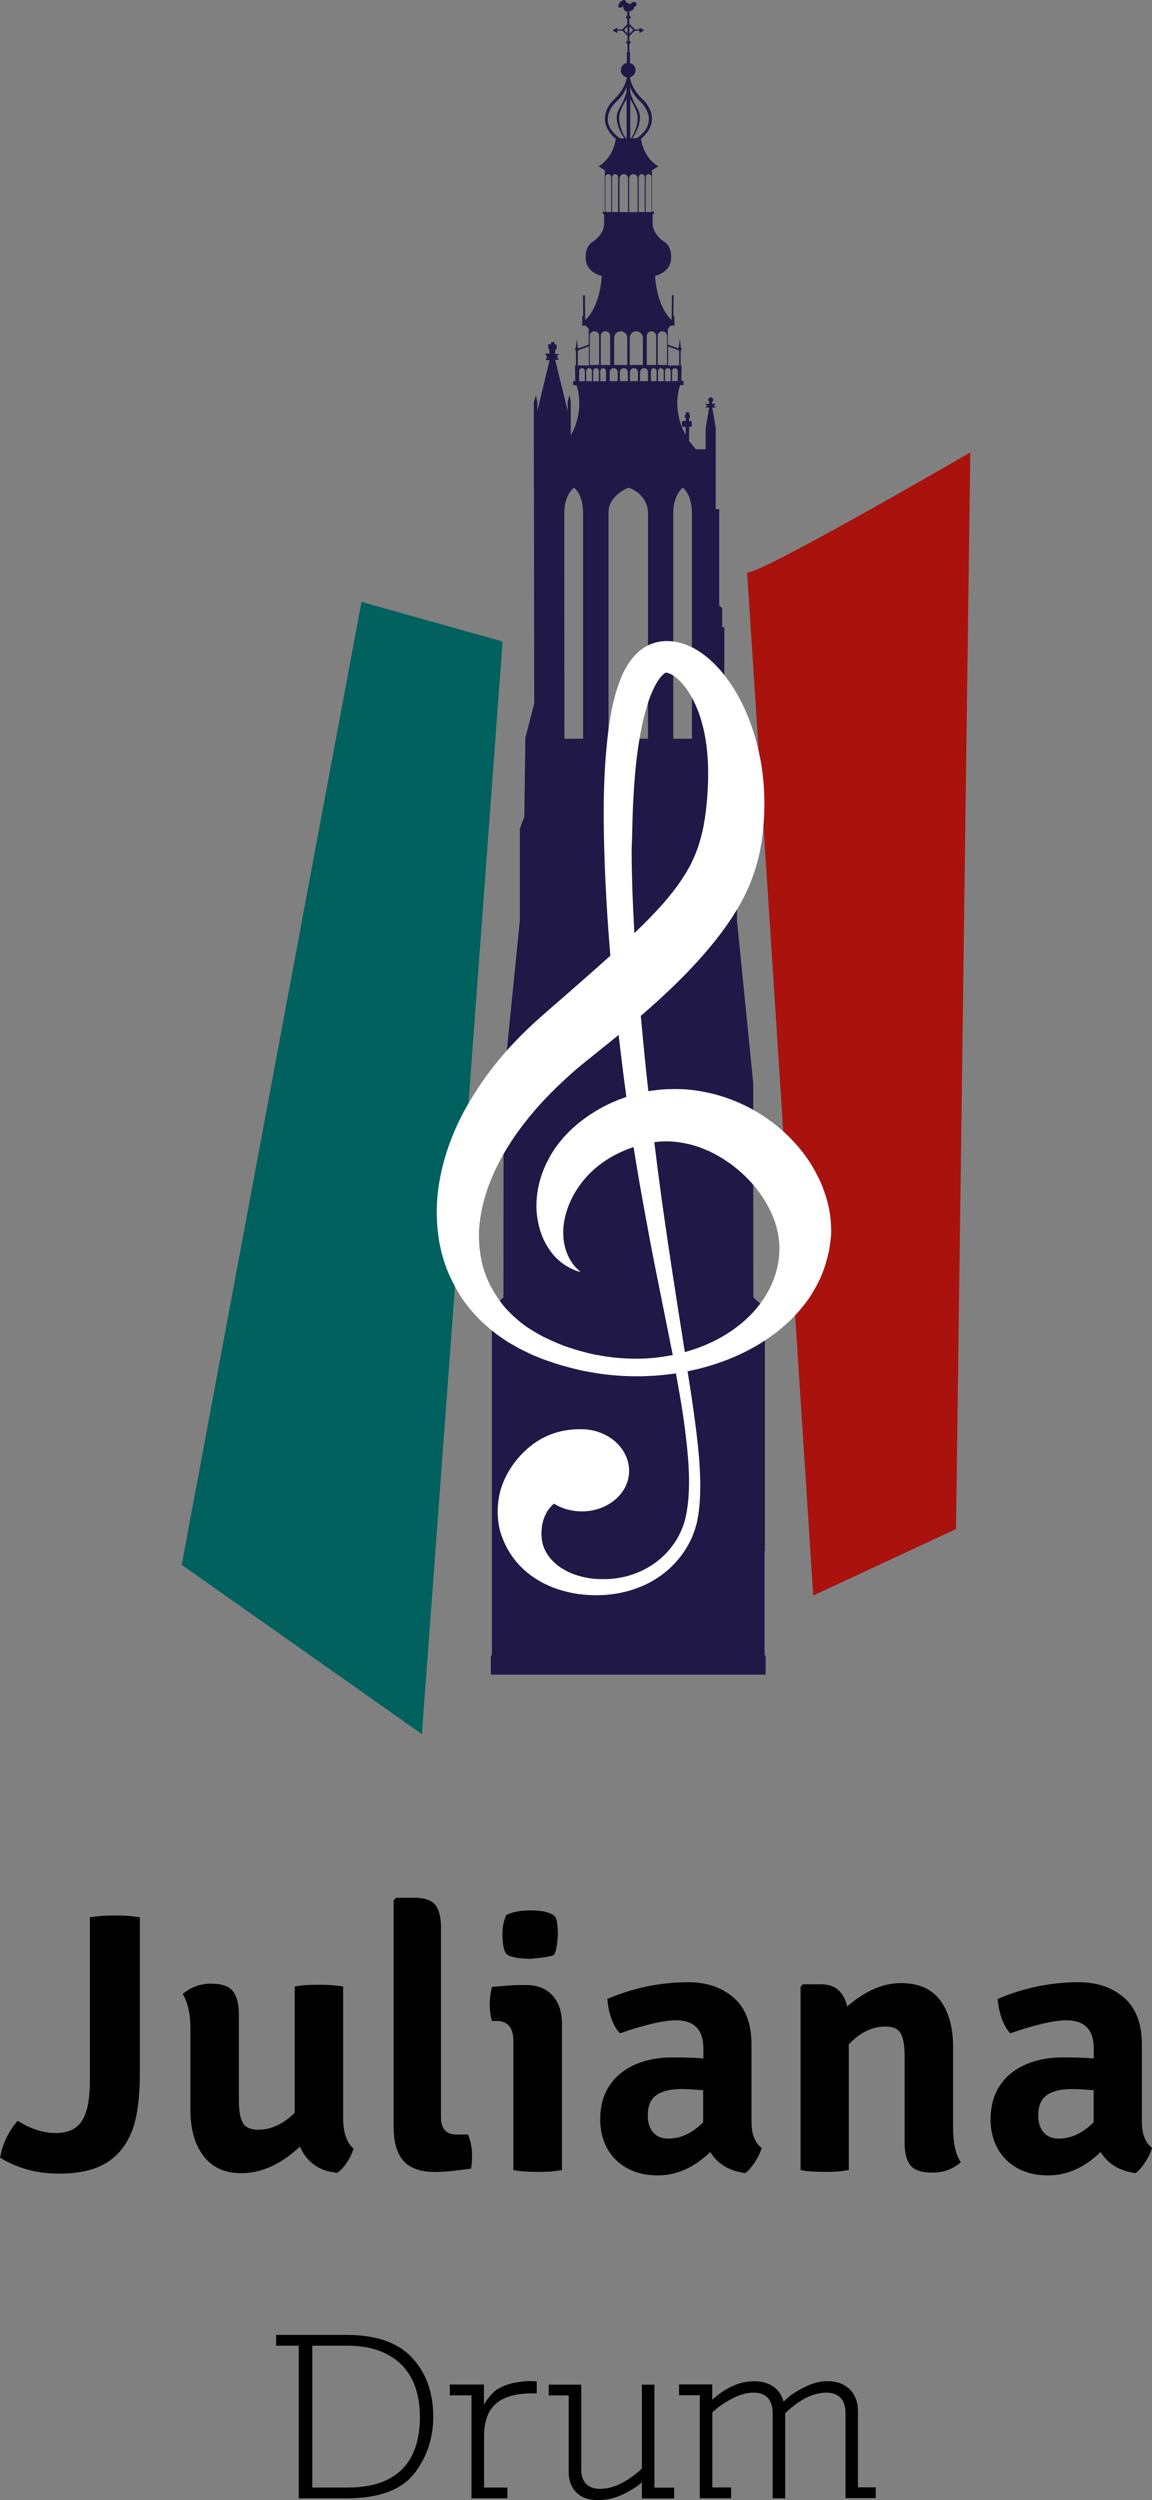 <?xml version="1.0" encoding="utf-8"?>
<!-- Generator: Adobe Illustrator 28.0.0, SVG Export Plug-In . SVG Version: 6.00 Build 0)  -->
<svg version="1.1" id="Laag_1" xmlns="http://www.w3.org/2000/svg" xmlns:xlink="http://www.w3.org/1999/xlink" x="0px" y="0px"
	 viewBox="0 0 105.62 229.12" style="enable-background:new 0 0 105.62 229.12;" xml:space="preserve">
<rect x="0" y="0" width="105.62" height="229.12" fill="#808080" stroke="none"/>
<style type="text/css">
	.st0{fill:#AA120D;}
	.st1{fill:#00615E;}
	.st2{fill:#201846;}
	.st3{fill:#FFFFFF;}
</style>
<g>
	<path class="st0" d="M68.5,52.48c1.32,0.1,20.46-11.02,20.46-11.02l-1.31,98.67l-13.09,6.09L68.5,52.48z"/>
	<polygon class="st1" points="46.08,58.79 38.68,158.92 16.66,143.41 33.14,55.16 	"/>
	<path class="st2" d="M70.13,142.16V120.2l0.08-0.05V120h0.08l-1.22-1.1l-0.01-14.59v-5.01l-0.65-6.54l-0.84-8.38v-8.45l-0.41-1.07
		l-0.1-7.25l-0.65-3.08v-7.05h-0.2v-1.76l-0.27-0.22v-8.84h-0.17h-0.15v-7.45l-0.32-1.86h0.35l-0.21-0.17l0.2-0.17H65.3v-0.25h0.09
		l0-0.23H65.3v-0.11h-0.28v0.11l-0.09-0.01v0.22h0.09v0.27h-0.36l0.18,0.16l-0.18,0.19l0.36-0.02l-0.32,1.92l-0.01,1.91H63.8
		l-0.62-0.75v-1.31l0.24,0.01v-0.53l-0.24,0.01v-0.31l0.08-0.01l-0.01-0.28L63.18,38v-0.22l-0.29-0.01v0.23L62.79,38v0.28h0.09
		l-0.01,0.31l-0.34-0.01v0.52l0.33,0.01v0.75c-0.19-0.32-1.23-2.25-0.51-4.56l0.31-0.01v-0.38l-0.19,0.01l0.02-1.43l-0.09-0.02
		l0.01-1.35c0,0,0.19-0.11,0.01-0.24l-0.09-0.81l-0.1,0.79c0,0-0.04,0.02-0.08,0.05l-0.92-0.33v-1.44l0.26-0.31h0.35l-0.02-0.89
		h-0.08l0.02-1.89H61.6l-0.02,2.27c0,0-1.32-1.01-1.52-4.04c0,0,1.52-0.3,1.47-1.74c0,0,0.1-1.01-0.76-1.47c0,0-0.86-0.58-0.93-1.49
		v-0.98h0.12l0.02-0.2h-0.2V15.6l0.58-0.36c0,0-1.31-0.65-1.59-2.52c0,0,2.07-1.51,0.26-3.52c0,0-1.09-0.91-1.27-2.1V7.08
		c0.29-0.07,0.51-0.34,0.51-0.65s-0.22-0.58-0.51-0.65V4.8h-0.06V4.08l0.16-0.28h-0.16V3.31l0.5-0.5h0.43v0.22l0.44-0.25l-0.44-0.25
		V2.7h-0.42l-0.51-0.51V1.67h0.17l-0.17-0.29V1.03c0.16-0.02,0.42-0.11,0.45-0.41c0,0,0.21,0.01,0.21-0.22s-0.24-0.22-0.24-0.22
		s-0.18,0-0.25,0.14c-0.06,0.15-0.2-0.07-0.44-0.06c0,0-0.02-0.29-0.29-0.25c0,0-0.26,0.06-0.41,0.38c0,0-0.1,0.14,0,0.27
		c0.1,0.12,0.28,0,0.28,0s0.1-0.06,0.13-0.13c0,0-0.04,0.52,0.37,0.52v0.35l-0.16,0.28h0.16v0.55L57.05,2.7h-0.46V2.53l-0.44,0.25
		l0.44,0.25V2.81h0.47l0.47,0.47V3.8h-0.17l0.17,0.29V4.8h-0.06v0.97c-0.31,0.06-0.55,0.33-0.55,0.66c0,0.33,0.24,0.6,0.55,0.66V7.1
		c-0.18,1.19-1.27,2.1-1.27,2.1c-1.8,2.02,0.26,3.52,0.26,3.52c-0.28,1.87-1.59,2.52-1.59,2.52l0.58,0.36v3.81h-0.2l0.02,0.2h0.12
		v0.98c-0.07,0.91-0.93,1.49-0.93,1.49c-0.86,0.46-0.76,1.47-0.76,1.47c-0.05,1.44,1.47,1.74,1.47,1.74
		c-0.2,3.03-1.52,4.04-1.52,4.04l-0.02-2.27h-0.18l0.02,1.89h-0.08l-0.02,0.89h0.35l0.26,0.31v1.43l-0.93,0.34
		c-0.03-0.03-0.07-0.05-0.07-0.05l-0.1-0.79l-0.09,0.81c-0.17,0.12,0.01,0.24,0.01,0.24l0.01,1.35l-0.09,0.02l0.02,1.43l-0.19-0.01
		v0.38l0.31,0.01c0.79,2.53-0.53,4.6-0.53,4.6v-3.13l-0.12-0.57l-0.16,0.58v0.87l-1.15-4.68l0.34-0.01l-0.17-0.26l0.17-0.27h-0.34
		l0.01-0.42h0.12v-0.45h-0.2v-0.22h-0.31v0.2h-0.26l0.01,0.43h0.1v0.43h-0.4l0.19,0.31L50.01,33h0.38l-1.12,4.65v-0.79l-0.14-0.63
		l-0.19,0.65l0.04,27.6l-0.81,3.13l-0.1,7.25l-0.41,1.07v8.45l-0.84,8.38l-0.65,6.54v5.01l-0.01,14.59l-1.22,1.1h0.08v0.15
		l0.08,0.05v21.96v9.5l-0.1,0.12v1.69h9.2h0.45h5.89h1.57h8.09v-1.69l-0.1-0.12V142.16z M57.71,2.4l0.35,0.35L57.71,3.1V2.4z
		 M54.39,34.93V34c0-0.14,0.12-0.26,0.26-0.26s0.26,0.12,0.26,0.26v0.94H54.39z M57.74,33.45v-2.52h0c0.02-0.32,0.28-0.57,0.6-0.57
		c0.32,0,0.58,0.25,0.6,0.57h0v2.52H57.74z M58.49,34.1v0.83h-0.73V34.1c0-0.2,0.16-0.36,0.36-0.36
		C58.33,33.74,58.49,33.9,58.49,34.1z M58.69,34.1c0-0.2,0.16-0.36,0.36-0.36s0.36,0.16,0.36,0.36v0.83h-0.73V34.1z M60.33,34.93V34
		c0-0.14,0.12-0.26,0.26-0.26s0.26,0.12,0.26,0.26v0.94H60.33z M62.59,44.69c0.87,0.65,0.85,2.26,0.85,2.26V67.7h-1.71
		c0,0,0-19.19,0-20.75C61.72,45.39,62.59,44.69,62.59,44.69z M62.14,34.93h-0.52V34c0-0.14,0.12-0.26,0.26-0.26s0.26,0.12,0.26,0.26
		V34.93z M61.26,31.75l0.89,0.32c0.02,0.03,0.06,0.05,0.12,0.08v1.34h-1.01V31.75z M61.49,34v0.94h-0.52V34
		c0-0.14,0.12-0.26,0.26-0.26S61.49,33.85,61.49,34z M60.3,30.79c0-0.24,0.19-0.43,0.43-0.43c0.24,0,0.43,0.19,0.43,0.43v2.66H60.3
		V30.79z M60.2,34.93h-0.52V34c0-0.14,0.12-0.26,0.26-0.26S60.2,33.85,60.2,34V34.93z M60.16,30.79v2.66h-0.86v-2.66
		c0-0.24,0.19-0.43,0.43-0.43C59.96,30.36,60.16,30.55,60.16,30.79z M59.2,16.24c0-0.16,0.12-0.28,0.27-0.28
		c0.15,0,0.27,0.13,0.27,0.28v3.19H59.2V16.24z M58.84,15.96c0.15,0,0.27,0.13,0.27,0.28v3.19h-0.55v-3.19
		C58.57,16.08,58.69,15.96,58.84,15.96z M57.78,7.93c0.2,0.78,1.03,1.48,1.03,1.48c1.77,2-0.46,3.26-0.46,3.26h-0.38
		c0,0,1.15-1.51,0.51-2.66c-0.65-1.14-0.7-1.59-0.7-1.59V7.93z M57.78,9.08c0.76,1.23,0.68,1.71,0.68,1.71
		c0.01,1.02-0.61,1.89-0.61,1.89h-0.06V9.08z M57.68,16.35c0-0.22,0.18-0.39,0.39-0.39c0.22,0,0.39,0.18,0.39,0.39v3.09h-0.78V16.35
		z M59.41,46.95V67.7h-3.62c0,0,0-19.19,0-20.75c0-1.56,1.83-2.26,1.83-2.26C59.45,45.34,59.41,46.95,59.41,46.95z M57.52,33.45
		h-1.21v-2.52h0c0.02-0.32,0.28-0.57,0.6-0.57c0.32,0,0.58,0.25,0.6,0.57h0V33.45z M57.56,34.1v0.83h-0.73V34.1
		c0-0.2,0.16-0.36,0.36-0.36S57.56,33.9,57.56,34.1z M56.63,34.1v0.83h-0.73V34.1c0-0.2,0.16-0.36,0.36-0.36
		C56.47,33.74,56.63,33.9,56.63,34.1z M57.21,2.75l0.32-0.32v0.64L57.21,2.75z M57.58,16.35v3.09h-0.78v-3.09
		c0-0.22,0.18-0.39,0.39-0.39C57.4,15.96,57.58,16.13,57.58,16.35z M57.38,12.67c0,0-0.62-0.87-0.61-1.89c0,0-0.08-0.48,0.68-1.71
		v3.6H57.38z M56.41,9.41c0,0,0.83-0.7,1.03-1.48v0.5c0,0-0.05,0.45-0.7,1.59c-0.65,1.14,0.51,2.66,0.51,2.66h-0.38
		C56.87,12.67,54.63,11.41,56.41,9.41z M56.13,16.24c0-0.16,0.12-0.28,0.27-0.28c0.15,0,0.27,0.13,0.27,0.28v3.19h-0.55V16.24z
		 M55.5,16.24c0-0.16,0.12-0.28,0.27-0.28c0.15,0,0.27,0.13,0.27,0.28v3.19H55.5V16.24z M55.08,30.79c0-0.24,0.19-0.43,0.43-0.43
		c0.24,0,0.43,0.19,0.43,0.43v2.66h-0.86V30.79z M55.04,34c0-0.14,0.12-0.26,0.26-0.26s0.26,0.12,0.26,0.26v0.94h-0.52V34z
		 M54.07,30.79c0-0.24,0.19-0.43,0.43-0.43c0.24,0,0.43,0.19,0.43,0.43v2.66h-0.86V30.79z M54.01,33.74c0.14,0,0.26,0.12,0.26,0.26
		v0.94h-0.52V34C53.75,33.85,53.87,33.74,54.01,33.74z M52.98,32.15c0.07-0.03,0.11-0.06,0.13-0.09l0.88-0.32v1.75h-1.01V32.15z
		 M53.1,34.93V34c0-0.14,0.12-0.26,0.26-0.26s0.26,0.12,0.26,0.26v0.94H53.1z M51.74,46.95c0-1.56,0.87-2.26,0.87-2.26
		c0.87,0.65,0.85,2.26,0.85,2.26V67.7h-1.71C51.74,67.7,51.74,48.52,51.74,46.95z M57.16,144.65c0.28-0.13,0.46-0.2,0.46-0.2
		c0.2,0.06,0.38,0.12,0.55,0.2H57.16z"/>
	<g>
		<g>
			<path class="st3" d="M61.08,61.63c0.01-0.01-0.01-0.01-0.03,0.01C61.07,61.63,61.09,61.63,61.08,61.63z"/>
		</g>
		<g>
			<path class="st3" d="M61.02,61.45c-0.01,0,0,0,0.01,0H61.02z"/>
		</g>
		<g>
			<path class="st3" d="M76.2,112.58c-0.01-0.86-0.14-1.7-0.36-2.51c-0.22-0.81-0.51-1.6-0.9-2.34c-0.38-0.74-0.81-1.45-1.33-2.11
				c-2.03-2.63-5.02-4.61-8.42-5.42c-0.84-0.2-1.71-0.33-2.56-0.38c-0.86-0.03-1.71-0.02-2.53,0.09c-0.22,0.02-0.44,0.06-0.66,0.09
				c-0.25-2.27-0.48-4.57-0.69-6.9c2.45-2.11,4.81-4.36,6.91-7c1.36-1.74,2.63-3.68,3.38-5.84c0.39-1.07,0.65-2.17,0.81-3.25
				c0.08-0.55,0.12-1.06,0.17-1.63l0.04-0.73l0.02-0.81c0.02-2.09-0.24-4.18-0.84-6.24c-0.6-2.05-1.48-4.07-2.98-5.92
				c-0.38-0.46-0.8-0.91-1.29-1.33c-0.5-0.42-1.06-0.83-1.79-1.15c-0.36-0.16-0.77-0.3-1.23-0.38c-0.23-0.04-0.47-0.07-0.73-0.07
				c-0.09,0-0.06-0.01-0.25,0l-0.11,0.01c-0.11,0.01-0.37,0.03-0.48,0.06c-0.56,0.11-1.04,0.33-1.41,0.58
				c-0.37,0.25-0.65,0.52-0.88,0.79c-0.89,1.07-1.24,2.1-1.57,3.1c-0.3,1.01-0.5,1.99-0.65,2.98c-0.55,3.92-0.58,7.75-0.47,11.52
				c0.09,3.31,0.29,6.58,0.56,9.79c-1.33,1.21-2.71,2.4-4.06,3.59c-0.78,0.69-1.56,1.34-2.35,2.05c-0.83,0.73-1.62,1.49-2.37,2.28
				c-1.5,1.58-2.82,3.29-3.91,5.09c-1.11,1.8-1.97,3.7-2.52,5.67c-0.56,1.96-0.82,3.99-0.66,6c0.02,0.5,0.11,1,0.17,1.5
				c0.11,0.49,0.19,0.99,0.35,1.47c0.26,0.97,0.69,1.91,1.17,2.8c0.97,1.8,2.46,3.35,4.18,4.55l0.66,0.44l0.69,0.39
				c0.44,0.27,0.97,0.49,1.44,0.73l0.68,0.28l0.38,0.15l0.37,0.13l0.73,0.25l0.74,0.22c1.99,0.58,4.05,0.9,6.1,0.95
				c1.42,0.04,2.84-0.05,4.22-0.26c0.15,0.82,0.3,1.63,0.43,2.43c0.25,1.43,0.43,2.84,0.58,4.22c0.14,1.38,0.23,2.72,0.18,4.02
				c-0.02,0.65-0.08,1.29-0.18,1.9c-0.03,0.15-0.05,0.32-0.08,0.45l-0.11,0.47c-0.09,0.28-0.17,0.56-0.3,0.84
				c-0.46,1.11-1.22,2.08-2.15,2.83c-0.94,0.74-2.03,1.25-3.16,1.5l-0.43,0.08l-0.11,0.02c-0.01,0-0.05,0.01-0.04,0.01l-0.06,0.01
				l-0.24,0.03c-0.29,0.03-0.55,0.05-0.84,0.05c-0.56,0.01-1.11-0.02-1.63-0.12c-0.52-0.1-1.01-0.24-1.46-0.42
				c-0.44-0.19-0.84-0.42-1.19-0.68c-0.68-0.52-1.14-1.15-1.35-1.78c-0.12-0.31-0.16-0.64-0.18-0.95c-0.01-0.15-0.01-0.31,0-0.46
				l0.02-0.23c0.01,0.07,0,0,0.01,0l0-0.04l0-0.07l0.01-0.14c0.05-0.22,0.11-0.52,0.21-0.76c0.1-0.24,0.21-0.47,0.34-0.66
				c0.17-0.25,0.36-0.45,0.55-0.61c0.72,0.45,1.6,0.71,2.55,0.71c2.4,0,4.34-1.66,4.34-3.71s-1.9-3.78-4.3-3.82
				c-1.71-0.03-3.46,0.39-5.08,1.83c-1.29,1.16-2.32,2.8-2.58,4.55c-0.07,0.44-0.1,0.89-0.09,1.35c0.02,0.47,0.06,0.9,0.18,1.44
				c0.22,0.86,0.66,1.86,1.33,2.73c0.67,0.88,1.6,1.66,2.71,2.22c0.55,0.28,1.14,0.52,1.76,0.68c0.62,0.18,1.26,0.3,1.92,0.36
				c0.66,0.06,1.34,0.07,2.02,0.02c0.33-0.03,0.69-0.07,1.03-0.13l0.23-0.04l0.14-0.03l0.13-0.03l0.51-0.12
				c0.67-0.2,1.33-0.44,1.95-0.77c0.62-0.33,1.2-0.73,1.72-1.18c1.03-0.92,1.85-2.06,2.32-3.33c0.13-0.31,0.22-0.65,0.31-0.98
				l0.09-0.47c0.04-0.19,0.05-0.34,0.08-0.51c0.09-0.66,0.13-1.33,0.14-2.01c0.04-2.7-0.36-5.49-0.77-8.38
				c-0.13-0.83-0.26-1.66-0.39-2.51c2.2-0.44,4.3-1.19,6.17-2.26c1.66-0.95,3.15-2.15,4.3-3.56c0.59-0.7,1.07-1.46,1.47-2.25
				c0.21-0.39,0.37-0.8,0.53-1.21c0.08-0.2,0.14-0.44,0.21-0.66c0.07-0.22,0.14-0.46,0.17-0.62l0.13-0.54l0.1-0.71
				C76.19,113.44,76.22,113.01,76.2,112.58z M61.08,61.63c0.01,0-0.01,0-0.03,0.01C61.07,61.63,61.09,61.62,61.08,61.63z
				 M57.96,76.38c0.02-0.93,0.04-1.86,0.09-2.79c0.02-0.47,0.05-0.93,0.08-1.4c0.09-1.39,0.23-2.79,0.45-4.16
				c0.07-0.46,0.16-0.91,0.25-1.37c0.09-0.45,0.2-0.9,0.31-1.34c0.12-0.44,0.25-0.87,0.4-1.29c0.3-0.82,0.7-1.65,1.16-2.12
				c0.04-0.04,0.07-0.08,0.11-0.11c0.1-0.09,0.19-0.14,0.24-0.16l0.08,0c-0.06,0-0.06,0-0.06,0c0,0,0.01,0,0.01,0c0,0,0.01,0,0,0
				c0.03,0,0.06,0.01,0.11,0.02c0.07,0.02,0.15,0.05,0.24,0.09c0.03,0.01,0.06,0.03,0.1,0.05c0.21,0.1,0.42,0.26,0.63,0.45
				c0.14,0.13,0.28,0.27,0.41,0.42c0.13,0.15,0.26,0.32,0.38,0.48c0.06,0.08,0.12,0.17,0.18,0.26c0.34,0.54,0.63,1.12,0.86,1.72
				c0.39,1.01,0.64,2.1,0.78,3.19c0.17,1.31,0.19,2.66,0.12,4c-0.02,0.45-0.06,0.89-0.1,1.34l-0.07,0.65l-0.1,0.72
				c-0.07,0.4-0.14,0.85-0.24,1.26c-0.2,0.83-0.45,1.63-0.8,2.39c-0.17,0.38-0.36,0.76-0.58,1.13c-0.11,0.19-0.22,0.37-0.34,0.55
				c-0.35,0.55-0.74,1.09-1.17,1.62c-0.14,0.18-0.29,0.35-0.44,0.53c-0.15,0.18-0.3,0.35-0.46,0.53c-0.38,0.42-0.77,0.83-1.18,1.25
				c-0.41,0.41-0.82,0.82-1.25,1.23v0v0c-0.07-1.28-0.13-2.57-0.18-3.86c-0.04-1.29-0.07-2.59-0.07-3.89
				C57.94,77.31,57.95,76.84,57.96,76.38z M71.47,114.15l-0.02,0.55c-0.05,2.33-1.34,4.99-3.86,6.88c-1.33,1.03-2.98,1.83-4.8,2.33
				c-0.72-4.54-1.48-9.33-2.17-14.33c-0.22-1.61-0.43-3.25-0.63-4.91c0.01,0,0.02,0,0.03,0c0.23-0.02,0.45-0.06,0.69-0.06
				c0.92-0.05,1.87,0.08,2.83,0.34c1.91,0.55,3.86,1.77,5.38,3.47c0.75,0.85,1.4,1.82,1.86,2.87c0.23,0.53,0.41,1.07,0.52,1.63
				c0.07,0.28,0.09,0.56,0.13,0.85l0.02,0.21l0.01,0.11L71.47,114.15C71.45,114.23,71.47,114.11,71.47,114.15z M61.2,124.27
				c-1.1,0.19-2.23,0.28-3.38,0.24c-0.69-0.02-1.39-0.07-2.08-0.17c-0.23-0.03-0.46-0.07-0.69-0.11c-0.46-0.07-0.92-0.17-1.37-0.29
				c-0.23-0.06-0.45-0.12-0.67-0.18c-0.22-0.07-0.45-0.13-0.67-0.21l-0.33-0.11l-0.33-0.11l-0.32-0.13l-0.32-0.13l-0.16-0.07
				l-0.16-0.07l-0.3-0.14l-0.66-0.31c-0.38-0.21-0.76-0.42-1.13-0.66c-0.09-0.06-0.18-0.12-0.28-0.18c-0.27-0.19-0.54-0.38-0.79-0.6
				c-0.25-0.21-0.49-0.42-0.72-0.65c-0.38-0.37-0.74-0.77-1.03-1.2c-0.49-0.68-0.91-1.39-1.2-2.15c-0.15-0.38-0.28-0.76-0.38-1.15
				c-0.1-0.39-0.17-0.79-0.22-1.19c-0.02-0.1-0.03-0.2-0.04-0.3c-0.02-0.2-0.03-0.4-0.04-0.61c0-0.1-0.01-0.2-0.02-0.3
				c0.01-0.31,0-0.61,0.02-0.91c0.01-0.1,0.02-0.2,0.03-0.31c0.02-0.2,0.04-0.41,0.07-0.61c0.06-0.41,0.13-0.81,0.23-1.22
				c0.05-0.2,0.1-0.4,0.16-0.6c0.11-0.4,0.24-0.8,0.39-1.2c0.51-1.39,1.22-2.74,2.07-4.04c0.36-0.56,0.76-1.1,1.17-1.64
				c0.28-0.36,0.56-0.71,0.86-1.06c0.15-0.17,0.3-0.35,0.45-0.52c0.77-0.86,1.59-1.68,2.46-2.48c0.17-0.16,0.35-0.32,0.53-0.48
				c0.35-0.32,0.72-0.63,1.09-0.93c0.18-0.15,0.37-0.3,0.56-0.45c0.8-0.65,1.61-1.3,2.42-1.95c0.1-0.08,0.2-0.17,0.3-0.25
				c0.22,1.92,0.45,3.81,0.71,5.68c-0.03,0.01-0.06,0.02-0.1,0.04c-0.03,0.01-0.07,0.02-0.1,0.04l-0.53,0.19
				c-0.08,0.04-0.16,0.07-0.25,0.11c-0.08,0.03-0.16,0.07-0.24,0.1c-0.16,0.07-0.32,0.14-0.48,0.22c-1.73,0.85-3.14,1.95-4.17,3.15
				c-0.28,0.33-0.54,0.66-0.76,1c-0.15,0.22-0.29,0.45-0.41,0.68c-0.13,0.23-0.24,0.45-0.35,0.68c-0.68,1.46-0.9,2.89-0.85,4.14
				c0,0.1,0.01,0.19,0.02,0.28c0.05,0.56,0.16,1.09,0.3,1.57c0.05,0.16,0.1,0.32,0.16,0.47c0.17,0.45,0.39,0.85,0.62,1.21
				c0.08,0.12,0.16,0.23,0.24,0.34c0.36,0.49,0.76,0.84,1.13,1.1c0.29,0.2,0.56,0.35,0.78,0.45c0.13,0.06,0.24,0.11,0.34,0.15
				c0.1,0.03,0.19,0.06,0.25,0.08c0.14,0.04,0.2,0.06,0.2,0.06s-0.05-0.05-0.15-0.14c-0.03-0.02-0.05-0.05-0.08-0.08
				c-0.09-0.08-0.2-0.2-0.32-0.33c-0.08-0.09-0.16-0.2-0.24-0.32c-0.17-0.24-0.33-0.54-0.47-0.89c-0.07-0.18-0.13-0.37-0.18-0.57
				c-0.1-0.4-0.16-0.86-0.15-1.36c0-0.25,0.02-0.51,0.06-0.78c0.02-0.13,0.04-0.27,0.07-0.41c0.03-0.14,0.06-0.28,0.1-0.42
				c0.04-0.14,0.08-0.28,0.13-0.43c0.33-1.01,0.93-2.07,1.81-3.04c0.76-0.83,1.75-1.58,2.94-2.15c0.4-0.19,0.82-0.36,1.26-0.51
				c0.02-0.01,0.05-0.02,0.08-0.02c0.25,1.57,0.51,3.13,0.79,4.66c0.22,1.24,0.45,2.46,0.67,3.67c0.38,2.01,0.78,3.99,1.17,5.92
				c0.08,0.39,0.15,0.77,0.23,1.15c0.23,1.15,0.46,2.28,0.68,3.4c0.02,0.09,0.03,0.17,0.05,0.26
				C61.51,124.21,61.35,124.24,61.2,124.27z"/>
		</g>
	</g>
</g>
<g>
	<path d="M1.62,194.36c1.19,0.75,2.35,1.12,3.48,1.12c1.15,0,1.96-0.38,2.43-1.14c0.47-0.76,0.71-1.96,0.71-3.62v-15.01
		c0.64-0.11,1.4-0.17,2.29-0.17s1.65,0.06,2.29,0.17v14.47c0,1.36-0.11,2.59-0.32,3.7s-0.6,2.06-1.17,2.86
		c-0.57,0.8-1.32,1.41-2.27,1.83c-0.95,0.42-2.17,0.63-3.66,0.63c-2.01,0-3.81-0.49-5.39-1.46C0.22,196.49,0.76,195.36,1.62,194.36z
		"/>
	<path d="M17.46,193.38v-7.42c0-1.4-0.24-2.47-0.71-3.22c0.75-0.63,1.61-0.95,2.59-0.95c0.98,0,1.66,0.23,2.02,0.7
		s0.54,1.16,0.54,2.08v7.9c0,0.97,0.12,1.67,0.37,2.08c0.25,0.42,0.71,0.63,1.39,0.63c1.2,0,2.32-0.52,3.36-1.56v-11.56
		c0.5-0.11,1.23-0.17,2.19-0.17c0.96,0,1.71,0.06,2.25,0.17v12.03c0,1.33,0.32,2.27,0.95,2.81c-0.11,0.41-0.31,0.83-0.59,1.25
		c-0.28,0.43-0.58,0.76-0.9,0.98c-1.65-0.16-2.79-0.96-3.42-2.41c-1.74,1.63-3.54,2.44-5.39,2.44c-1.51,0-2.67-0.53-3.46-1.59
		C17.85,196.52,17.46,195.12,17.46,193.38z"/>
	<path d="M41.86,195.62h1.05c0.25,0.63,0.37,1.24,0.37,1.83c0,0.59-0.03,1.02-0.1,1.29c-1.38,0.2-2.47,0.31-3.29,0.31
		c-1.31,0-2.27-0.33-2.88-1c-0.61-0.67-0.92-1.71-0.92-3.14v-20.75l0.24-0.24h1.7c0.88,0,1.5,0.21,1.86,0.63
		c0.36,0.42,0.54,1.12,0.54,2.12v17.39C40.44,195.1,40.91,195.62,41.86,195.62z"/>
	<path d="M51.52,185.48v13.39c-0.34,0.07-0.7,0.11-1.07,0.14c-0.37,0.02-0.75,0.03-1.14,0.03c-0.38,0-0.76-0.01-1.14-0.03
		s-0.74-0.07-1.1-0.14v-11.8c0-1.24-0.51-1.86-1.53-1.86h-0.44c-0.14-0.5-0.2-1.02-0.2-1.56c0-0.5,0.07-1.02,0.2-1.56
		c0.52-0.05,1-0.08,1.44-0.12s0.82-0.05,1.14-0.05h0.58c1.02,0,1.81,0.32,2.39,0.95S51.52,184.38,51.52,185.48z M46.4,175.52
		c0.52-0.29,1.26-0.44,2.24-0.44c0.56,0,1.02,0.04,1.37,0.13c0.35,0.09,0.6,0.2,0.76,0.32c0.16,0.12,0.26,0.36,0.31,0.7
		c0.04,0.34,0.07,0.69,0.07,1.05c-0.07,1.15-0.21,1.79-0.42,1.9c-0.21,0.11-0.92,0.23-2.12,0.34c-1.27-0.04-2.01-0.21-2.22-0.51
		c-0.21-0.29-0.32-0.87-0.32-1.73C46.06,176.62,46.18,176.04,46.4,175.52z"/>
	<path d="M69.83,196.84c-0.11,0.41-0.32,0.84-0.61,1.29c-0.29,0.45-0.59,0.79-0.88,1.02c-1.47-0.18-2.54-0.83-3.22-1.93
		c-1.47,1.42-3.07,2.14-4.81,2.14c-0.88,0-1.66-0.14-2.32-0.42c-0.67-0.28-1.22-0.66-1.66-1.14s-0.77-1.02-0.98-1.63
		s-0.32-1.24-0.32-1.9c0-0.95,0.16-1.78,0.49-2.49c0.33-0.71,0.79-1.3,1.39-1.78s1.3-0.84,2.1-1.08c0.8-0.25,1.68-0.37,2.63-0.37
		c1.22,0,2.17,0.03,2.85,0.1v-0.92c0-1.72-0.84-2.58-2.51-2.58c-1.13,0-2.85,0.4-5.15,1.19c-0.63-0.7-1.02-1.75-1.15-3.15
		c2.4-1.02,4.87-1.53,7.42-1.53c1.69,0,3.08,0.47,4.17,1.42s1.63,2.38,1.63,4.3v6.95C68.88,195.53,69.19,196.36,69.83,196.84z
		 M61.28,195.99c1.13,0,2.19-0.5,3.19-1.49v-2.95c-0.36-0.02-0.71-0.04-1.05-0.07c-0.34-0.02-0.67-0.03-0.98-0.03
		c-0.99,0-1.75,0.19-2.27,0.56c-0.52,0.37-0.78,0.99-0.78,1.85c0,0.68,0.17,1.2,0.51,1.58S60.7,195.99,61.28,195.99z"/>
	<path d="M87.38,187.55v7.39c0,1.45,0.24,2.52,0.71,3.22c-0.72,0.63-1.59,0.95-2.61,0.95c-0.97,0-1.64-0.22-2-0.66
		c-0.36-0.44-0.54-1.14-0.54-2.08v-7.9c0-1.02-0.12-1.73-0.37-2.14c-0.25-0.41-0.71-0.61-1.39-0.61c-1.2,0-2.32,0.54-3.36,1.63
		v11.52c-0.34,0.07-0.69,0.11-1.07,0.14s-0.75,0.03-1.14,0.03c-0.38,0-0.76-0.01-1.14-0.03c-0.37-0.02-0.73-0.07-1.07-0.14v-16.78
		l0.2-0.24h1.7c1.26,0,2.06,0.68,2.37,2.03c1.65-1.42,3.29-2.14,4.92-2.14s2.83,0.53,3.61,1.58S87.38,185.79,87.38,187.55z"/>
	<path d="M105.62,196.84c-0.11,0.41-0.32,0.84-0.61,1.29c-0.29,0.45-0.59,0.79-0.88,1.02c-1.47-0.18-2.54-0.83-3.22-1.93
		c-1.47,1.42-3.07,2.14-4.81,2.14c-0.88,0-1.66-0.14-2.32-0.42c-0.67-0.28-1.22-0.66-1.66-1.14s-0.77-1.02-0.98-1.63
		s-0.32-1.24-0.32-1.9c0-0.95,0.16-1.78,0.49-2.49c0.33-0.71,0.79-1.3,1.39-1.78s1.3-0.84,2.1-1.08c0.8-0.25,1.68-0.37,2.63-0.37
		c1.22,0,2.17,0.03,2.85,0.1v-0.92c0-1.72-0.84-2.58-2.51-2.58c-1.13,0-2.85,0.4-5.15,1.19c-0.63-0.7-1.02-1.75-1.15-3.15
		c2.4-1.02,4.87-1.53,7.42-1.53c1.69,0,3.08,0.47,4.17,1.42s1.63,2.38,1.63,4.3v6.95C104.67,195.53,104.99,196.36,105.62,196.84z
		 M97.08,195.99c1.13,0,2.19-0.5,3.19-1.49v-2.95c-0.36-0.02-0.71-0.04-1.05-0.07c-0.34-0.02-0.67-0.03-0.98-0.03
		c-0.99,0-1.75,0.19-2.27,0.56c-0.52,0.37-0.78,0.99-0.78,1.85c0,0.68,0.17,1.2,0.51,1.58S96.49,195.99,97.08,195.99z"/>
</g>
<g>
	<path d="M37.96,226.71c-1.19,1.5-3.27,2.25-6.24,2.25h-4.33v-0.99v-13h-2.07v-0.99h6.42c2.72,0,4.73,0.69,6.02,2.07
		c1.31,1.4,1.96,3.21,1.96,5.43C39.72,223.45,39.14,225.2,37.96,226.71z M36.77,216.67c-1.18-1.13-2.82-1.7-4.92-1.7h-3.22v13h3.27
		c2.15,0,3.79-0.54,4.92-1.63c1.12-1.1,1.68-2.72,1.68-4.85C38.49,219.41,37.92,217.8,36.77,216.67z"/>
	<path d="M48.79,219.34c-1.5,0-2.61,0.32-3.33,0.95c-0.72,0.63-1.08,1.63-1.08,3v4.68h2.14v0.99h-3.29v-0.99v-8.45h-1.99v-0.99h3.13
		v1.85c0.02-0.03,0.08-0.13,0.19-0.31c0.11-0.18,0.28-0.39,0.5-0.64c0.22-0.25,0.46-0.44,0.71-0.57c0.19-0.1,0.41-0.2,0.66-0.29
		c0.25-0.09,0.51-0.16,0.78-0.21c0.27-0.05,0.54-0.09,0.82-0.12c0.27-0.03,0.53-0.04,0.76-0.02l0.42,0.02v1.1H48.79z"/>
	<path d="M58.85,228.96v-1.48c-0.25,0.24-0.53,0.44-0.84,0.63c-0.31,0.18-0.63,0.36-0.97,0.52c-0.69,0.32-1.43,0.49-2.23,0.49
		c-0.84,0-1.49-0.23-1.94-0.68c-0.49-0.46-0.73-1.1-0.73-1.92v-6.99h-1.83v-0.99h2.98v7.79c0,0.54,0.15,0.98,0.44,1.3
		c0.31,0.31,0.74,0.46,1.28,0.46c0.66,0,1.34-0.18,2.03-0.55c0.69-0.37,1.29-0.81,1.81-1.32v-6.69v-0.99H60v9.44h1.81v0.99H58.85z"
		/>
	<path d="M77.52,228.96v-0.99v-6.86c0-0.57-0.15-1.02-0.44-1.35c-0.31-0.32-0.74-0.49-1.3-0.49c-0.62,0-1.27,0.17-1.94,0.51
		c-0.66,0.35-1.28,0.82-1.85,1.39v7.79h-1.15v-7.85c0-0.57-0.15-1.02-0.44-1.35c-0.28-0.32-0.72-0.49-1.32-0.49
		c-0.6,0-1.24,0.18-1.92,0.53c-0.72,0.37-1.34,0.8-1.85,1.28v6.88h1.72v0.99h-2.87v-0.99v-8.45h-1.9v-0.99h3.04v1.41
		c0.57-0.53,1.18-0.94,1.81-1.24c0.68-0.31,1.36-0.46,2.05-0.46c0.66,0,1.23,0.15,1.7,0.46c0.47,0.31,0.8,0.78,0.99,1.41
		c0.4-0.44,1-0.87,1.81-1.28c0.76-0.4,1.49-0.6,2.16-0.6c0.87,0,1.56,0.24,2.07,0.73c0.51,0.51,0.77,1.18,0.77,2.01v6.99h1.63v0.99
		H77.52z"/>
</g>
</svg>
